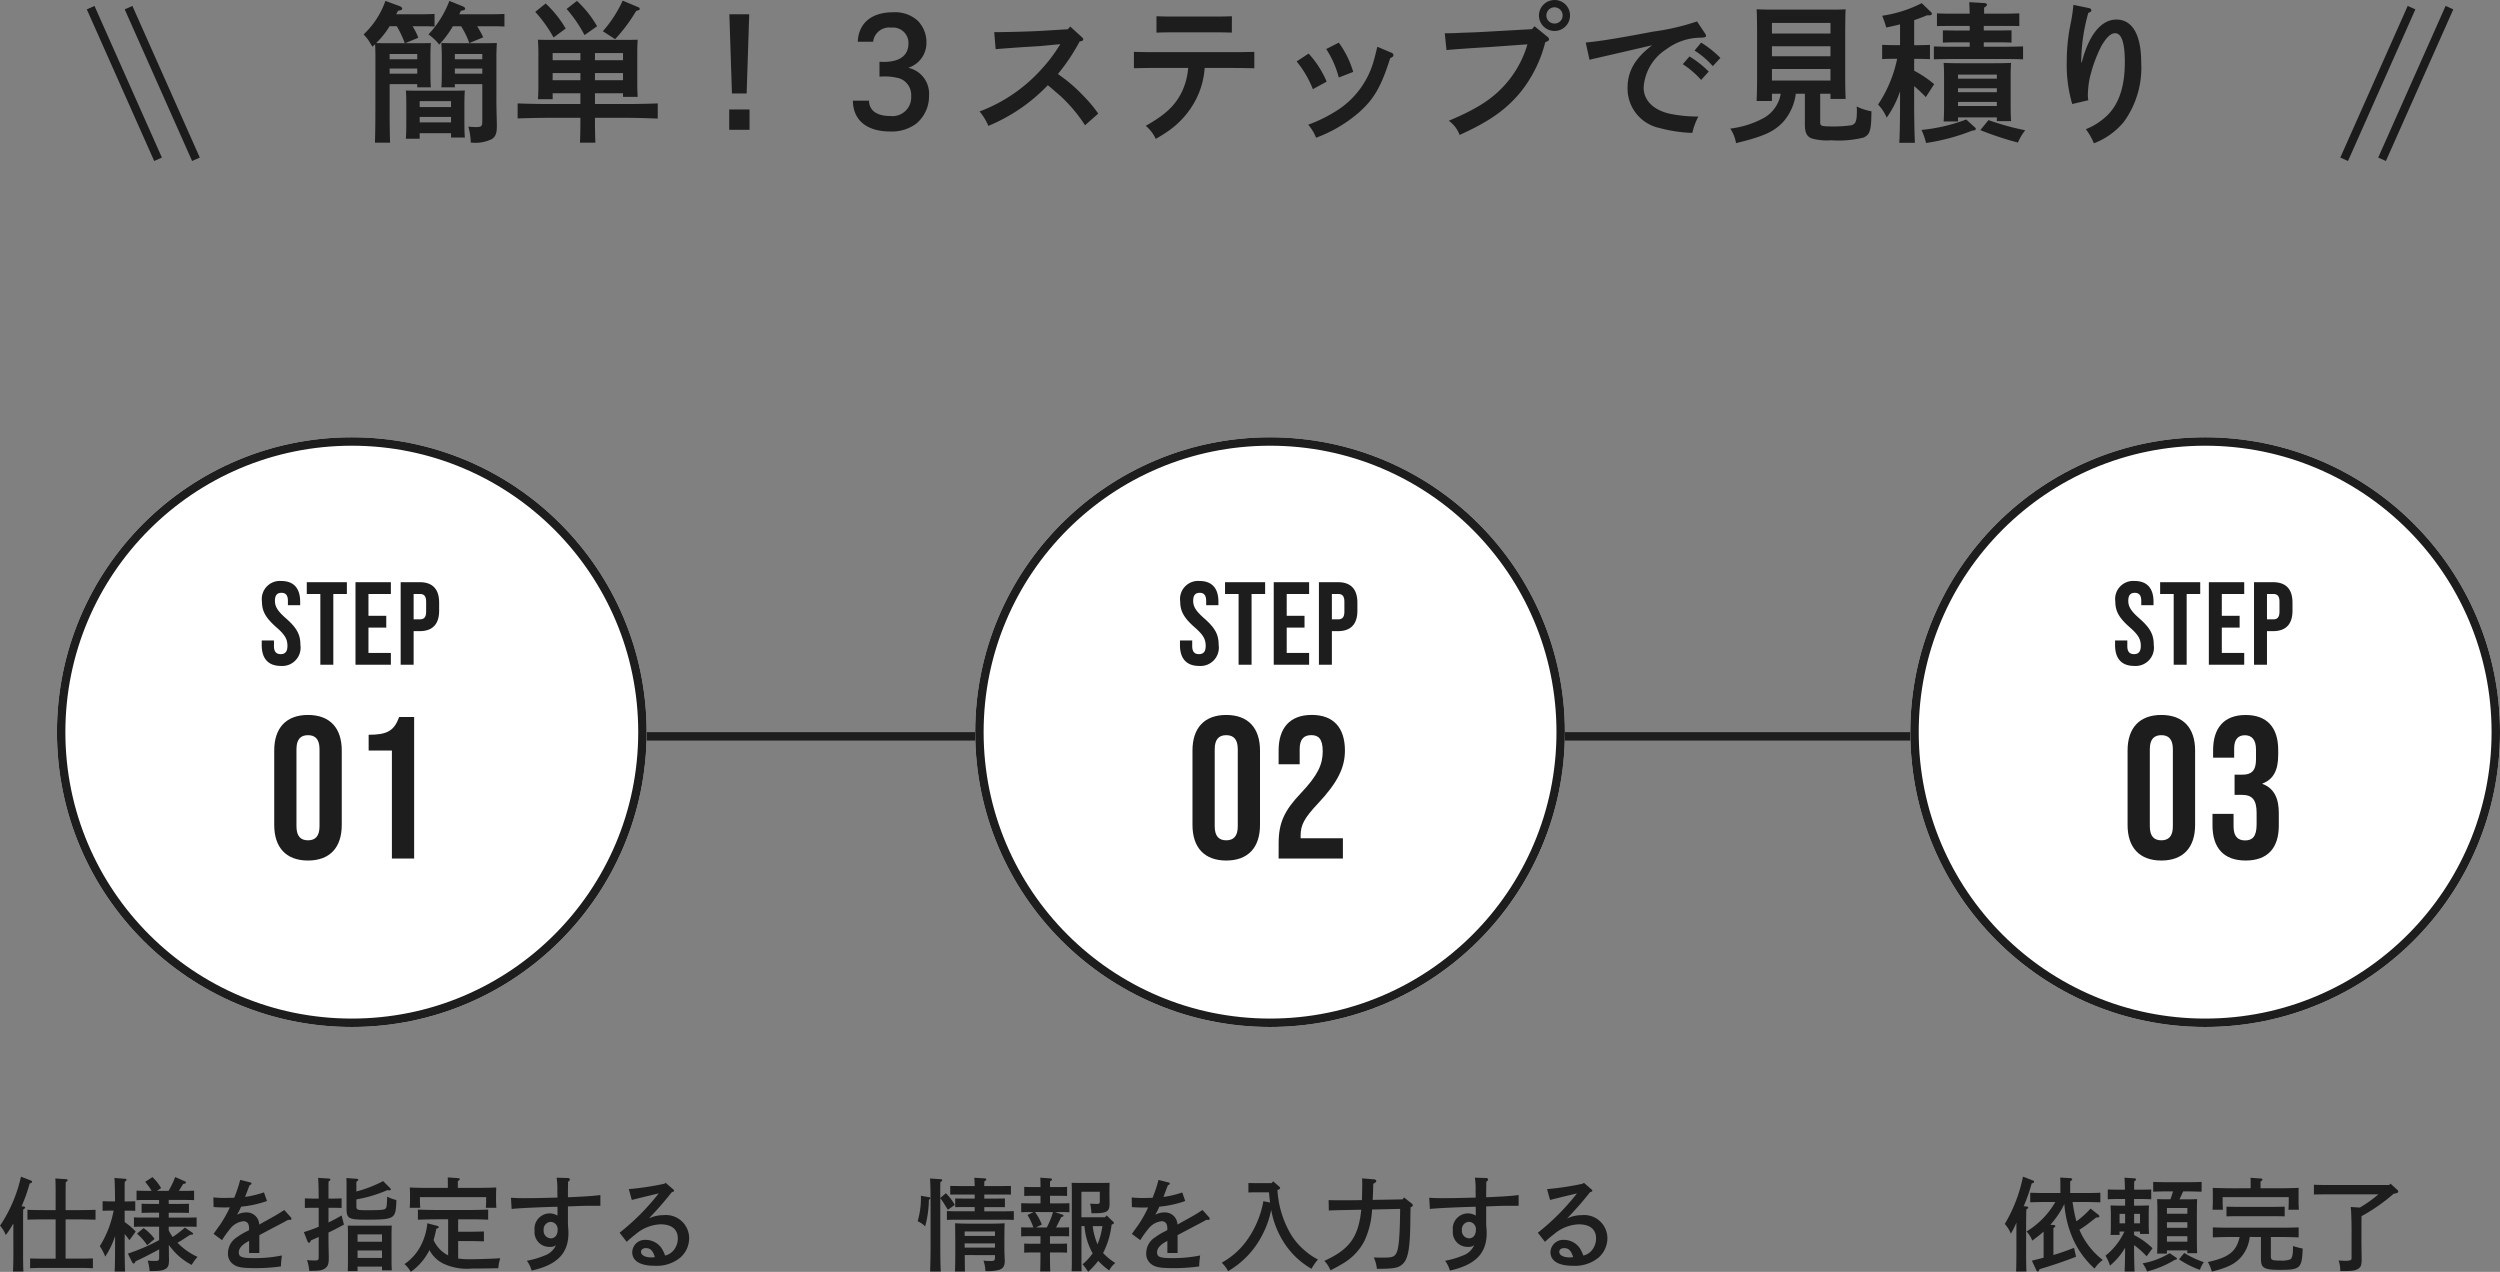 <svg xmlns="http://www.w3.org/2000/svg" width="296.76" height="150.976" viewBox="0 0 296.76 150.976">
  <rect x="0" y="0" width="296.76" height="150.976" fill="#808080" stroke="none"/>
  <g id="グループ_2129" data-name="グループ 2129" transform="translate(-532.24 -655.593)">
    <g id="グループ_2128" data-name="グループ 2128">
      <line id="線_319" data-name="線 319" x2="202" transform="translate(607.5 743.001)" fill="none" stroke="#1d1d1d" stroke-width="1"/>
      <g id="楕円形_14" data-name="楕円形 14" transform="translate(539 707.501)" fill="#fff" stroke="#1d1d1d" stroke-width="1">
        <circle cx="35" cy="35" r="35" stroke="none"/>
        <circle cx="35" cy="35" r="34.5" fill="none"/>
      </g>
      <g id="楕円形_320" data-name="楕円形 320" transform="translate(648 707.501)" fill="#fff" stroke="#1d1d1d" stroke-width="1">
        <circle cx="35" cy="35" r="35" stroke="none"/>
        <circle cx="35" cy="35" r="34.5" fill="none"/>
      </g>
      <g id="楕円形_321" data-name="楕円形 321" transform="translate(759 707.501)" fill="#fff" stroke="#1d1d1d" stroke-width="1">
        <circle cx="35" cy="35" r="35" stroke="none"/>
        <circle cx="35" cy="35" r="34.5" fill="none"/>
      </g>
      <path id="パス_2910" data-name="パス 2910" d="M4.8.24C7.392.24,8.808-1.3,8.808-3.984v-8.832c0-2.688-1.416-4.224-4.008-4.224S.792-15.5.792-12.816v8.832C.792-1.3,2.208.24,4.8.24Zm0-2.4c-.84,0-1.368-.456-1.368-1.656v-9.168c0-1.2.528-1.656,1.368-1.656s1.368.456,1.368,1.656v9.168C6.168-2.616,5.64-2.16,4.8-2.16ZM14.76,0H17.4V-16.8H15.624c-.6,1.632-1.392,2.112-3.624,2.112v1.872h2.76Z" transform="translate(564 757.501)" fill="#1d1d1d"/>
      <path id="パス_2911" data-name="パス 2911" d="M4.8.24C7.392.24,8.808-1.3,8.808-3.984v-8.832c0-2.688-1.416-4.224-4.008-4.224S.792-15.5.792-12.816v8.832C.792-1.3,2.208.24,4.8.24Zm0-2.4c-.84,0-1.368-.456-1.368-1.656v-9.168c0-1.2.528-1.656,1.368-1.656s1.368.456,1.368,1.656v9.168C6.168-2.616,5.64-2.16,4.8-2.16ZM11.016,0h7.632V-2.4H13.632v-.36c0-1.176.408-2.016,1.992-3.7,2.448-2.592,3.264-4.368,3.264-6.36,0-2.688-1.344-4.224-3.936-4.224s-3.936,1.536-3.936,4.224v1.632h2.5v-1.8c0-1.2.528-1.656,1.368-1.656s1.368.408,1.368,1.92c0,1.56-.576,2.832-2.592,4.968-1.968,2.064-2.64,3.528-2.64,5.928Z" transform="translate(673 757.501)" fill="#1d1d1d"/>
      <path id="パス_2912" data-name="パス 2912" d="M4.8.24C7.392.24,8.808-1.3,8.808-3.984v-8.832c0-2.688-1.416-4.224-4.008-4.224S.792-15.5.792-12.816v8.832C.792-1.3,2.208.24,4.8.24Zm0-2.4c-.84,0-1.368-.456-1.368-1.656v-9.168c0-1.2.528-1.656,1.368-1.656s1.368.456,1.368,1.656v9.168C6.168-2.616,5.64-2.16,4.8-2.16ZM14.808.24c2.592,0,3.936-1.464,3.936-4.152V-5.4c0-1.7-.528-2.928-1.944-3.456V-8.9c1.3-.48,1.872-1.584,1.872-3.384v-.6c0-2.688-1.344-4.152-3.864-4.152s-3.864,1.488-3.864,4.176v.888h2.5v-1.1c0-1.1.5-1.56,1.272-1.56s1.32.48,1.32,1.68v1.224c0,1.344-.6,1.776-1.584,1.776h-.96v2.4h.888c1.2,0,1.728.576,1.728,2.136v1.368c0,1.488-.528,1.9-1.368,1.9s-1.368-.456-1.368-1.656V-5.3h-2.5v1.368C10.872-1.248,12.216.24,14.808.24Z" transform="translate(784 757.501)" fill="#1d1d1d"/>
      <path id="パス_2915" data-name="パス 2915" d="M2.576.14A2.174,2.174,0,0,0,4.9-2.352c0-1.218-.406-2-1.694-3.136C2.2-6.37,1.876-6.888,1.876-7.6c0-.672.28-.938.77-.938s.77.266.77.966v.5H4.872v-.406c0-1.568-.742-2.464-2.24-2.464A2.142,2.142,0,0,0,.336-7.5c0,1.12.42,1.918,1.708,3.052C3.052-3.57,3.36-3.052,3.36-2.24c0,.728-.308.98-.8.98s-.8-.252-.8-.952v-.672H.308v.56C.308-.756,1.064.14,2.576.14ZM7.266,0h1.54V-8.4h1.61V-9.8H5.656v1.4h1.61Zm4.172,0h4.2V-1.4h-2.66V-4.41h2.114v-1.4H12.978V-8.4h2.66V-9.8h-4.2ZM16.8,0h1.54V-3.99h.728c1.54,0,2.3-.854,2.3-2.422v-.966c0-1.568-.756-2.422-2.3-2.422H16.8Zm1.54-5.39V-8.4h.728c.49,0,.756.224.756.924v1.162c0,.7-.266.924-.756.924Z" transform="translate(563 734.501)" fill="#1d1d1d"/>
      <path id="パス_2914" data-name="パス 2914" d="M2.576.14A2.174,2.174,0,0,0,4.9-2.352c0-1.218-.406-2-1.694-3.136C2.2-6.37,1.876-6.888,1.876-7.6c0-.672.28-.938.77-.938s.77.266.77.966v.5H4.872v-.406c0-1.568-.742-2.464-2.24-2.464A2.142,2.142,0,0,0,.336-7.5c0,1.12.42,1.918,1.708,3.052C3.052-3.57,3.36-3.052,3.36-2.24c0,.728-.308.98-.8.98s-.8-.252-.8-.952v-.672H.308v.56C.308-.756,1.064.14,2.576.14ZM7.266,0h1.54V-8.4h1.61V-9.8H5.656v1.4h1.61Zm4.172,0h4.2V-1.4h-2.66V-4.41h2.114v-1.4H12.978V-8.4h2.66V-9.8h-4.2ZM16.8,0h1.54V-3.99h.728c1.54,0,2.3-.854,2.3-2.422v-.966c0-1.568-.756-2.422-2.3-2.422H16.8Zm1.54-5.39V-8.4h.728c.49,0,.756.224.756.924v1.162c0,.7-.266.924-.756.924Z" transform="translate(672 734.501)" fill="#1d1d1d"/>
      <path id="パス_2913" data-name="パス 2913" d="M2.576.14A2.174,2.174,0,0,0,4.9-2.352c0-1.218-.406-2-1.694-3.136C2.2-6.37,1.876-6.888,1.876-7.6c0-.672.28-.938.77-.938s.77.266.77.966v.5H4.872v-.406c0-1.568-.742-2.464-2.24-2.464A2.142,2.142,0,0,0,.336-7.5c0,1.12.42,1.918,1.708,3.052C3.052-3.57,3.36-3.052,3.36-2.24c0,.728-.308.98-.8.98s-.8-.252-.8-.952v-.672H.308v.56C.308-.756,1.064.14,2.576.14ZM7.266,0h1.54V-8.4h1.61V-9.8H5.656v1.4h1.61Zm4.172,0h4.2V-1.4h-2.66V-4.41h2.114v-1.4H12.978V-8.4h2.66V-9.8h-4.2ZM16.8,0h1.54V-3.99h.728c1.54,0,2.3-.854,2.3-2.422v-.966c0-1.568-.756-2.422-2.3-2.422H16.8Zm1.54-5.39V-8.4h.728c.49,0,.756.224.756.924v1.162c0,.7-.266.924-.756.924Z" transform="translate(783 734.501)" fill="#1d1d1d"/>
      <path id="パス_2909" data-name="パス 2909" d="M-33.972-5.16h1.644c.552,0,1.392.024,1.908.036V-6.3c-.516.024-1.356.036-1.908.036h-1.644V-8.22l.012-1.356c.168-.108.228-.168.228-.24s-.072-.12-.2-.12l-1.26-.084c.024.348.036.852.036,1.8v1.956h-1.428c-.624,0-1.416-.012-1.92-.036v1.176c.5-.024,1.3-.036,1.92-.036h1.428V-.5h-1.6c-.456,0-1.068-.012-1.428-.024V.636C-37.824.612-37.152.6-36.756.6h4.584c.4,0,1.068.012,1.44.036V-.528c-.36.012-.984.024-1.44.024h-1.8Zm-6.2,3.732c0,1.1-.012,1.92-.048,2.46h1.236c-.024-.528-.036-1.38-.036-2.46V-4.284c0-.876,0-1.452.012-2.052.168-.1.228-.168.228-.24s-.072-.108-.192-.12l-.228-.012a19.362,19.362,0,0,0,.96-2.712c.252-.084.288-.108.288-.2,0-.072-.06-.132-.168-.168l-1.152-.444a17.034,17.034,0,0,1-2.484,5.82A3.565,3.565,0,0,1-41.076-3.3a11.1,11.1,0,0,0,.9-1.38ZM-21.732-4.3h2.112c.348,0,.852,0,1.2.024V-5.4c-.348.024-.852.024-1.2.024h-2.112v-.576h1.2c.348,0,.852.012,1.2.024V-7.02C-19.68-7-20.184-7-20.532-7h-1.2v-.468h1.812c.348,0,.864,0,1.2.024V-8.568c-.336.012-.852.024-1.2.024h-.612c.12-.18.264-.42.516-.828.228-.024.324-.072.324-.156a.168.168,0,0,0-.108-.144l-1.164-.516a10.5,10.5,0,0,1-.792,1.644h-1.38l.5-.336a5.492,5.492,0,0,0-1.032-1.3l-.864.564a6.906,6.906,0,0,1,.768,1.068h-.588c-.348,0-.852-.012-1.2-.024V-7.44c.348-.024.852-.024,1.2-.024h1.476V-7h-.876c-.36,0-.864,0-1.2-.024v1.092c.336-.012.84-.024,1.2-.024h.876v.576H-24.66c-.36,0-.864,0-1.2-.024v1.128c.336-.024.84-.024,1.2-.024h1.788v1.6A22.585,22.585,0,0,1-26.58-1.1l.516,1.044a.242.242,0,0,0,.18.132c.072,0,.144-.084.216-.264.78-.348,1.848-.9,2.8-1.416V-.7c0,.42-.06.468-.48.468a8.06,8.06,0,0,1-.876-.036A6.1,6.1,0,0,1-24,.972c1.164,0,1.548-.048,1.9-.264.3-.18.4-.444.4-1.032v-.12c-.012-.624-.012-1.224-.024-1.692.144.192.288.384.468.588A7.32,7.32,0,0,0-19.008.24a5.35,5.35,0,0,1,.7-.948A7.823,7.823,0,0,1-20.64-2.34l-.048-.06c.252-.132.432-.24.636-.372.66-.432.66-.432.9-.576h.108q.216,0,.216-.108a.186.186,0,0,0-.084-.12l-.9-.612a12.209,12.209,0,0,1-1.452,1.116,5.279,5.279,0,0,1-.468-.792Zm-5.232-1.9h.3c.324,0,.708.012.96.024v-1.14c-.264.012-.7.024-.96.024h-.3c0-1.92,0-1.968.012-2.34.156-.1.216-.168.216-.228s-.072-.12-.18-.12l-1.26-.1c.036.324.06,1.26.072,2.784h-.528c-.252,0-.684-.012-.948-.024v1.14c.252-.012.636-.024.948-.024h.36a12.283,12.283,0,0,1-1.644,4.224,5.874,5.874,0,0,1,.648,1.236A9.978,9.978,0,0,0-28.1-3.18v.708c0,1.548-.012,2.724-.048,3.5h1.236c-.036-.768-.048-1.932-.048-3.5V-3.42a7.948,7.948,0,0,1,.564.732l.744-1.032a7.511,7.511,0,0,0-1.308-1.116ZM-25.5-3.468a6.566,6.566,0,0,1,1.212,1.38l.876-.756A5.5,5.5,0,0,0-24.72-4.128Zm15.072-4.9a12.745,12.745,0,0,1-2.232.54,1.456,1.456,0,0,1,.06-.168c.072-.2.072-.2.18-.48.18-.48.18-.48.288-.744.156-.06.228-.12.228-.192a.153.153,0,0,0-.12-.132l-1.224-.312a15.89,15.89,0,0,1-.708,2.124c-.348.012-1.02.024-1.176.024-.384,0-.7-.012-1.3-.06l.024,1.14c.54.036.8.048,1.272.048.24,0,.42,0,.66-.012a14.633,14.633,0,0,1-1.116,2c-.636.888-.636.888-.816,1.152L-15.4-2.7a11.023,11.023,0,0,1,.948-1.332,2.3,2.3,0,0,1,1.584-.912.644.644,0,0,1,.552.276,1.331,1.331,0,0,1,.12.684v.1c-.036.012-.132.072-.276.144a6.852,6.852,0,0,0-1.14.684A2.246,2.246,0,0,0-14.7-1.152,1.518,1.518,0,0,0-14.088.156c.48.36,1.068.468,2.6.468A21.3,21.3,0,0,0-8.412.42a9.291,9.291,0,0,1,.12-1.3A16.293,16.293,0,0,1-11.6-.564c-1.452,0-1.812-.132-1.812-.684,0-.456.348-.876,1.032-1.26a1.207,1.207,0,0,0,.192-.108v1.44h1.212V-3.288c.168-.1.876-.468,1.308-.7,1.4-.732,1.4-.732,2.124-1.128a1.456,1.456,0,0,0,.216.012c.108,0,.168-.048.168-.132a.349.349,0,0,0-.1-.2l-.756-.84c-.84.54-.864.564-2.976,1.728a1.475,1.475,0,0,0-1.548-1.44,2.193,2.193,0,0,0-1.08.276,1.747,1.747,0,0,1,.108-.192,7.948,7.948,0,0,0,.372-.768,12.7,12.7,0,0,0,3.072-.672Zm6.5,4.08a17.545,17.545,0,0,1-1.764.636l.444,1.128a.2.2,0,0,0,.18.132c.06,0,.108-.036.156-.132l.06-.144c.336-.144.648-.276.924-.408v2.3c0,.444-.048.492-.5.492-.264,0-.492-.012-.888-.048A5.22,5.22,0,0,1-5.052.948C-3.8.948-3.48.888-3.132.624c.3-.228.4-.528.4-1.188V-.732c-.036-1.44-.036-2.064-.036-2.6V-3.6c.612-.288,1.164-.576,1.836-.948l-.276-1.08c-.48.288-1.008.564-1.56.828V-6.54h.6c.324,0,.708.012.96.024v-1.14c-.264.012-.7.024-.96.024h-.6c0-1.62,0-1.668.012-2.028.156-.1.216-.156.216-.228s-.072-.108-.18-.12L-4-10.092c.036.3.06,1.128.072,2.46h-.684c-.264,0-.7-.012-.96-.024v1.14c.252-.012.636-.024.96-.024h.684ZM3.588.444V.888H4.752C4.728.612,4.716.2,4.716-.36V-3.372c0-.384.012-.852.036-1.056-.264.012-.516.012-.864.012H.384c-.36,0-.6,0-.864-.012.012.2.024.672.024,1.056V-.288C-.456.3-.468.7-.48.984H.684V.444Zm0-1.032H.684v-.888h2.9Zm0-1.92H.684v-.876h2.9ZM.54-9.624c.168-.1.228-.168.228-.24S.7-9.972.552-9.984l-1.2-.084c.024.372.024.372.024,1.116v2.52c0,1.152.252,1.3,2.208,1.3,3.564,0,3.636-.048,3.708-2.328a4.575,4.575,0,0,1-1.1-.408c0,.192-.012.552-.024.732-.024.432-.06.588-.156.684-.156.168-.6.2-2.184.2-1.2,0-1.284-.024-1.284-.5v-.78a16.138,16.138,0,0,0,3.672-1.1c.132.012.192.024.24.024.108,0,.18-.048.18-.12,0-.036-.024-.084-.1-.156L3.72-9.708A14.732,14.732,0,0,1,.54-8.472ZM12.624-2.592h1.152c.576,0,1.392.024,1.908.036V-3.732c-.516.024-1.332.036-1.908.036H12.624V-5.172H13.8c.732,0,1.752.012,2.388.048v-1.2c-.612.024-1.632.048-2.388.048H10.236c-.684,0-1.776-.024-2.388-.048v1.2c.648-.024,1.728-.048,2.388-.048h1.2V-.888A3.754,3.754,0,0,1,9.708-2.712c.12-.408.228-.84.324-1.344.2-.048.288-.1.288-.18s-.072-.132-.252-.18L8.964-4.7a7.205,7.205,0,0,1-.888,2.868A5.939,5.939,0,0,1,6.252.144,3.277,3.277,0,0,1,7,1.068,6.848,6.848,0,0,0,9.06-1.224c.06-.1.108-.2.156-.3A3.707,3.707,0,0,0,10.908.108a6.674,6.674,0,0,0,3.384.564c.636,0,1.2,0,3.1-.036a5.263,5.263,0,0,1,.228-1.188c-.8.06-2.64.12-3.54.12a9.853,9.853,0,0,1-1.452-.084ZM11.4-8.9H9.264c-.816,0-1.764-.012-2.376-.048.012.432.024.66.024.912v.6c0,.264-.012.552-.036.9H8.124c-.024-.312-.036-.66-.036-.9V-7.8h7.86v.36c0,.24-.012.588-.036.9H17.16c-.024-.348-.036-.636-.036-.9v-.6c0-.252.012-.48.024-.912-.612.036-1.56.048-2.376.048H12.588V-9.7c.168-.1.228-.168.228-.24s-.084-.108-.228-.12l-1.2-.084c.012.18.012.444.012.768Zm12.912-1.212A8.456,8.456,0,0,1,24.4-8.544l.012.792c-1.68.048-2.868.072-4.068.072-.468,0-.768-.012-1.452-.048L18.972-6.4c.876-.1,3.168-.2,5.436-.264.012.144.012.6.012.636,0,.084,0,.2-.012.42a1.747,1.747,0,0,0-1-.264A1.818,1.818,0,0,0,21.7-3.828,1.739,1.739,0,0,0,23.5-1.9a1.041,1.041,0,0,0,.732-.2,2.3,2.3,0,0,1-1.4,1.248,9.6,9.6,0,0,1-2.052.6A3.642,3.642,0,0,1,21.348.912c3.036-.672,4.368-2.04,4.368-4.464,0-.228-.012-.42-.06-1V-6.7c1.848-.072,1.848-.072,2.364-.072h1.488V-8.052c-.936.12-1.68.168-3.852.264v-.828c.012-.216.012-.564.012-1,.168-.132.216-.192.216-.288s-.1-.168-.252-.168Zm.12,6.216c0,.588-.324.984-.792.984a.877.877,0,0,1-.864-.972.884.884,0,0,1,.84-.984A.863.863,0,0,1,24.432-3.9ZM33.24-7.464c.156-.048.648-.168.852-.216l.672-.168c.564-.132.708-.168,1.668-.4a27.326,27.326,0,0,1-4.644,4.668l.84,1.08c.516-.468.744-.648,1.056-.888a4.819,4.819,0,0,1,2.964-1.188c1.32,0,2.052.6,2.052,1.668a2.223,2.223,0,0,1-.552,1.476,1.851,1.851,0,0,1-.96.564,3.993,3.993,0,0,0-.468-.948,2.3,2.3,0,0,0-1.812-.912,1.508,1.508,0,0,0-1.62,1.452c0,1.044.948,1.62,2.652,1.62a4.419,4.419,0,0,0,3.012-.936,3.056,3.056,0,0,0,1.092-2.376A2.751,2.751,0,0,0,37-5.664a4.081,4.081,0,0,0-1.728.384c1.176-1.248,1.692-1.836,2.712-3.108l.108-.036c.108-.036.168-.072.168-.144,0-.048-.024-.084-.12-.168L37.26-9.5l-.168.108a32.92,32.92,0,0,1-4.212.636Zm2.736,6.78a2.039,2.039,0,0,1-.408.036c-.744,0-1.236-.264-1.236-.66,0-.264.228-.444.576-.444C35.436-1.752,35.748-1.452,35.976-.684Z" transform="translate(574 805.501)" fill="#1d1d1d"/>
      <path id="パス_2908" data-name="パス 2908" d="M-33.924-9.12c0-.24,0-.408.012-.552.168-.1.228-.168.228-.24s-.072-.108-.2-.12l-1.224-.072c.024.228.036.528.048.984h-1.944l-.96-.012V-8.1c.252-.012.636-.012.96-.012h1.944v.48h-1.368l-.948-.012v1.032c.252-.012.624-.012.948-.012h1.368v.5h-2.1c-.348,0-.852-.012-1.2-.024V-5.1c.348-.012.852-.024,1.2-.024h5.556c.348,0,.852.012,1.188.024V-6.144c-.336.012-.84.024-1.188.024h-2.316v-.5h1.488c.324,0,.708,0,.96.012V-7.644l-.96.012h-1.488v-.48h2.2c.324,0,.708,0,.96.012V-9.132l-.96.012Zm1.272,8.2v.2c0,.444-.06.5-.528.5a7.1,7.1,0,0,1-.84-.048A3.918,3.918,0,0,1-33.792.972,5.161,5.161,0,0,0-32.16.828c.492-.168.672-.456.672-1.1l-.012-.18c-.012-.372-.036-.876-.036-1.092v-1.26c.012-1.584.012-1.584.036-1.9-.468.036-1.152.048-1.788.048H-35.6c-.636,0-1.32-.012-1.788-.048.012.372.012.372.024,2.34v1.056c0,.756-.012,1.872-.036,2.34h1.188C-36.228.6-36.228.54-36.24-.924Zm-3.6-1.392h3.6v.5h-3.6Zm3.6-.888h-3.6v-.528h3.6Zm-6.492-4.5c0-.624-.012-1.26.012-1.884.156-.1.216-.156.216-.228s-.072-.12-.168-.12l-1.284-.084c.048.372.072,1.56.072,3.528v4.02c0,1.548-.024,2.724-.06,3.5h1.272c-.048-.768-.06-1.932-.06-3.5V-7.68a7.8,7.8,0,0,1,.492.72l.408.66.816-.576a5.687,5.687,0,0,0-1.056-1.392Zm-2.3-.264a10.081,10.081,0,0,1-.384,3.024,2.749,2.749,0,0,1,.888.612,12.775,12.775,0,0,0,.444-3.18l.1-.048a.1.1,0,0,0,.06-.108.123.123,0,0,0-.12-.132Zm21.7,6.648a9.789,9.789,0,0,0,.936-3.228l.072-.024c.144-.06.2-.1.2-.18,0-.048-.024-.084-.108-.156L-19.4-5.64l-.192.228h-2.8V-8.448h2.184V-7.32c0,.264-.06.324-.348.324-.168,0-.624-.024-.8-.036a6.409,6.409,0,0,1,.156,1.14h.408c1.392,0,1.74-.216,1.74-1.08,0-.06,0-.744-.012-.9v-.66c0-.36.012-.768.024-.972-.264.012-.5.012-.864.012h-2.784c-.36,0-.6,0-.864-.012.012.216.024.672.024,1.056v8.16c0,.6-.012,1-.024,1.284h1.188c-.012-.264-.024-.732-.024-1.284v-4.08h.36a7.8,7.8,0,0,0,.744,2.8c.072.156.156.3.228.432a6.466,6.466,0,0,1-1.2,1.3,6.646,6.646,0,0,1,.66.9,9.51,9.51,0,0,0,1.2-1.3A8.554,8.554,0,0,0-19.092.9a2.79,2.79,0,0,1,.72-.888,7.226,7.226,0,0,1-1.452-1.188Zm-.156-3.048c-.06.372-.132.756-.228,1.128-.1.348-.216.684-.348,1.032a7.576,7.576,0,0,1-.576-2.16Zm-5.64-1.668h.8c.336,0,.732.012.924.024v-1.08c-.2.012-.648.024-.924.024h-1.38v-.9h1.068c.324,0,.708.012.96.024v-1.08c-.264.012-.7.024-.96.024h-1.068v-.672c.168-.1.24-.168.24-.24s-.084-.108-.216-.12l-1.176-.084c.012.276.024.648.024,1.116h-.972c-.252,0-.7-.012-.96-.024v1.08c.252-.012.636-.024.96-.024h.972v.9h-1.332c-.264,0-.7-.012-.96-.024v1.08c.252-.012.636-.024.96-.024h.516l-.732.348A7.2,7.2,0,0,1-28.092-4.2h-.492c-.264,0-.7-.012-.96-.024v1.08c.252-.012.636-.024.96-.024h1.332v.9h-.972c-.252,0-.7-.012-.96-.024v1.08c.252-.012.636-.024.96-.024h.972v.156c0,.972-.012,1.632-.036,2.1h1.2c-.024-.432-.036-1.2-.036-2.1v-.156h1.068c.324,0,.708.012.96.024v-1.08c-.264.012-.7.024-.96.024h-1.068v-.9h1.38c.732.012.732.012.888.024v-1.08c-.156.012-.156.012-.888.024h-.66c.168-.312.324-.636.612-1.224.252-.084.276-.1.276-.168s-.048-.108-.132-.132Zm-.228,0a6.267,6.267,0,0,1-.216.672A11,11,0,0,1-26.5-4.2h-1.3l.708-.348A6.413,6.413,0,0,0-27.9-6.036Zm15.348-2.328a12.745,12.745,0,0,1-2.232.54,1.456,1.456,0,0,1,.06-.168c.072-.2.072-.2.18-.48.18-.48.18-.48.288-.744.156-.06.228-.12.228-.192a.153.153,0,0,0-.12-.132l-1.224-.312a15.89,15.89,0,0,1-.708,2.124c-.348.012-1.02.024-1.176.024-.384,0-.7-.012-1.3-.06l.024,1.14c.54.036.8.048,1.272.048.24,0,.42,0,.66-.012a14.633,14.633,0,0,1-1.116,2c-.636.888-.636.888-.816,1.152L-15.4-2.7a11.023,11.023,0,0,1,.948-1.332,2.3,2.3,0,0,1,1.584-.912.644.644,0,0,1,.552.276,1.331,1.331,0,0,1,.12.684v.1c-.036.012-.132.072-.276.144a6.852,6.852,0,0,0-1.14.684A2.246,2.246,0,0,0-14.7-1.152,1.518,1.518,0,0,0-14.088.156c.48.36,1.068.468,2.6.468A21.3,21.3,0,0,0-8.412.42a9.291,9.291,0,0,1,.12-1.3A16.293,16.293,0,0,1-11.6-.564c-1.452,0-1.812-.132-1.812-.684,0-.456.348-.876,1.032-1.26a1.207,1.207,0,0,0,.192-.108v1.44h1.212V-3.288c.168-.1.876-.468,1.308-.7,1.4-.732,1.4-.732,2.124-1.128a1.456,1.456,0,0,0,.216.012c.108,0,.168-.048.168-.132a.349.349,0,0,0-.1-.2l-.756-.84c-.84.54-.864.564-2.976,1.728a1.475,1.475,0,0,0-1.548-1.44,2.193,2.193,0,0,0-1.08.276,1.747,1.747,0,0,1,.108-.192,7.948,7.948,0,0,0,.372-.768,12.7,12.7,0,0,0,3.072-.672ZM-.12-8.376c.024.408.072.8.12,1.212L-.792-7.32a11.434,11.434,0,0,1-1.788,4.4A8.992,8.992,0,0,1-5.736-.024,3.962,3.962,0,0,1-4.98.984,10.466,10.466,0,0,0-.876-3.4,10.7,10.7,0,0,0,.132-6.3,10.677,10.677,0,0,0,1.56-2.556,9.414,9.414,0,0,0,4.92.7a6.582,6.582,0,0,1,.768-1.1,7.438,7.438,0,0,1-1.5-1.008A7.853,7.853,0,0,1,2.376-3.552a11.745,11.745,0,0,1-1.5-5.112l.1-.024c.144-.048.216-.108.216-.2,0-.06-.024-.1-.108-.168L.372-9.684l-.18.216H-1.656c-.42,0-.684,0-.912-.012v1.128c.192-.012.5-.024.912-.024ZM15.444-6.408c-.036,3.144-.144,4.584-.42,5.184-.228.492-.5.6-1.512.6-.348,0-.672,0-.984-.012l-.216-.012A4.211,4.211,0,0,1,12.684.708C14.808.7,15.276.6,15.792.084c.624-.624.84-1.968.864-5.268,0-.456.012-.756.024-1.416.24-.108.264-.144.264-.24,0-.072-.024-.132-.144-.216l-.888-.708-.192.228-3.54.06c.036-.576.06-1.2.072-1.908.276-.156.36-.228.36-.336s-.12-.192-.324-.2l-1.368-.108c.024.252.024.612.024.9l-.036,1.68L9.1-7.428c-1.248,0-1.968-.012-2.148-.024l.024,1.236c.792-.036.984-.036,2.16-.06l1.692-.036C10.488-2.964,9.348-1.56,6.444-.24a3.275,3.275,0,0,1,.624.9l.12.216c.648-.324.9-.468,1.284-.7A6.666,6.666,0,0,0,11.2-2.6a10.056,10.056,0,0,0,.912-3.732Zm8.868-3.708A8.456,8.456,0,0,1,24.4-8.544l.012.792c-1.68.048-2.868.072-4.068.072-.468,0-.768-.012-1.452-.048L18.972-6.4c.876-.1,3.168-.2,5.436-.264.012.144.012.6.012.636,0,.084,0,.2-.012.42a1.747,1.747,0,0,0-1-.264A1.818,1.818,0,0,0,21.7-3.828,1.739,1.739,0,0,0,23.5-1.9a1.041,1.041,0,0,0,.732-.2,2.3,2.3,0,0,1-1.4,1.248,9.6,9.6,0,0,1-2.052.6A3.642,3.642,0,0,1,21.348.912c3.036-.672,4.368-2.04,4.368-4.464,0-.228-.012-.42-.06-1V-6.7c1.848-.072,1.848-.072,2.364-.072h1.488V-8.052c-.936.12-1.68.168-3.852.264v-.828c.012-.216.012-.564.012-1,.168-.132.216-.192.216-.288s-.1-.168-.252-.168Zm.12,6.216c0,.588-.324.984-.792.984a.877.877,0,0,1-.864-.972.884.884,0,0,1,.84-.984A.863.863,0,0,1,24.432-3.9ZM33.24-7.464c.156-.048.648-.168.852-.216l.672-.168c.564-.132.708-.168,1.668-.4a27.326,27.326,0,0,1-4.644,4.668l.84,1.08c.516-.468.744-.648,1.056-.888a4.819,4.819,0,0,1,2.964-1.188c1.32,0,2.052.6,2.052,1.668a2.223,2.223,0,0,1-.552,1.476,1.851,1.851,0,0,1-.96.564,3.993,3.993,0,0,0-.468-.948,2.3,2.3,0,0,0-1.812-.912,1.508,1.508,0,0,0-1.62,1.452c0,1.044.948,1.62,2.652,1.62a4.419,4.419,0,0,0,3.012-.936,3.056,3.056,0,0,0,1.092-2.376A2.751,2.751,0,0,0,37-5.664a4.081,4.081,0,0,0-1.728.384c1.176-1.248,1.692-1.836,2.712-3.108l.108-.036c.108-.036.168-.072.168-.144,0-.048-.024-.084-.12-.168L37.26-9.5l-.168.108a32.92,32.92,0,0,1-4.212.636Zm2.736,6.78a2.039,2.039,0,0,1-.408.036c-.744,0-1.236-.264-1.236-.66,0-.264.228-.444.576-.444C35.436-1.752,35.748-1.452,35.976-.684Z" transform="translate(683 805.501)" fill="#1d1d1d"/>
      <path id="パス_2907" data-name="パス 2907" d="M-17.784-7.224a9.818,9.818,0,0,1-3.42,3.5,3.217,3.217,0,0,1,.684,1.08c.588-.432,1-.756,1.344-1.068v3.1c-.42.108-.876.228-1.392.348l.48,1.032c.084.192.132.252.228.252s.108-.036.156-.156l.048-.12c1.236-.348,3.2-1.02,4.332-1.476l-.24-1.056a25.837,25.837,0,0,1-2.448.852v-3.2c.168-.1.228-.168.228-.24s-.084-.108-.216-.12l-.372-.024c.06-.072.12-.144.192-.228a10.185,10.185,0,0,0,1.464-2.232,12.621,12.621,0,0,0,1.128,4.356,10.512,10.512,0,0,0,2.46,3.3,4.141,4.141,0,0,1,.972-1.02,9.057,9.057,0,0,1-2.436-2.88c-.12-.228-.228-.456-.336-.7.684-.456.78-.528.9-.612.876-.684.876-.684,1.1-.852h.108c.168,0,.264-.048.264-.144a.225.225,0,0,0-.1-.168l-.948-.744a10.392,10.392,0,0,1-1.68,1.512,18.883,18.883,0,0,1-.456-2.292h1.62c.456,0,1.236.024,1.68.036v-1.14c-.42.024-1.188.036-1.68.036H-16.02V-9.684c.168-.1.24-.168.24-.24s-.084-.12-.216-.132l-1.212-.072c.024.42.024.564.024,1.116v.72h-1.9c-.528,0-1.212-.012-1.68-.036v1.14c.5-.024,1.176-.036,1.68-.036Zm-3.756.5a20.234,20.234,0,0,0,.948-2.7c.252-.084.288-.108.288-.2,0-.072-.06-.132-.168-.168l-1.152-.444a17.79,17.79,0,0,1-2.16,5.616,3.806,3.806,0,0,1,.72,1.152,11.048,11.048,0,0,0,.66-1.3v3.336c0,1.1-.012,1.92-.036,2.46h1.224c-.024-.528-.036-1.38-.036-2.46V-4.284c0-.876.012-1.452.024-2.052.156-.1.228-.168.228-.228s-.084-.12-.2-.132ZM-8.376,1.032c-.036-.708-.06-1.752-.06-3.144A10.37,10.37,0,0,1-6.948-.78l.7-.96A8.969,8.969,0,0,0-8.436-3.3v-.42h.7v.288h1.08C-6.684-3.708-6.7-4.116-6.7-4.68V-5.76c0-.372.012-.84.036-1.056-.42.012-.792.024-1.332.024h-.444v-.792h.612c.42,0,1.068.012,1.428.036V-8.712c-.348.012-.972.024-1.428.024h-.6c0-.636,0-.732.012-.984.156-.108.216-.168.216-.24s-.072-.108-.18-.12l-1.2-.084c.024.216.048.7.06,1.428h-.612c-.456,0-1.068-.012-1.428-.024v1.164c.36-.024,1.008-.036,1.428-.036H-9.5v.792h-.408c-.528,0-.9-.012-1.32-.024.012.216.036.684.036,1.056V-4.6c0,.6-.012,1-.036,1.284h1.068V-3.72h.576A7.814,7.814,0,0,1-11.832-.852a5.7,5.7,0,0,1,.54,1.176A7.956,7.956,0,0,0-9.5-1.8c-.012,1.224-.024,2.172-.06,2.832ZM-9.5-4.692h-.66V-5.82h.66Zm1.068,0V-5.82h.7v1.128ZM-2.1-8.484c.456,0,1.236.024,1.68.036V-9.612c-.42.024-1.2.036-1.68.036H-4.488c-.528,0-1.212-.012-1.68-.036v1.164c.5-.024,1.176-.036,1.68-.036h.672a9.506,9.506,0,0,1-.312.936H-4.68c-.408,0-.708-.012-1.02-.024.024.384.036,1.188.036,1.908V-3.2c0,.924-.012,1.62-.036,2.1h1.164v-.384h2.424v.336H-.948c-.024-.456-.036-1.164-.036-2.112v-2.4c.012-1.524.012-1.524.036-1.908-.312.012-.6.024-1.02.024H-3.036c.132-.312.288-.624.42-.936ZM-4.536-5.832v-.684h2.424v.684Zm0,1h2.424v.672H-4.536Zm0,1.668h2.424v.648H-4.536ZM-3.1-.42A10.875,10.875,0,0,0-.624.828,3.469,3.469,0,0,1-.156-.084,11.767,11.767,0,0,1-2.484-1.176Zm-1.116-.732A9.436,9.436,0,0,1-7.428.06a3.6,3.6,0,0,1,.528.96A11.924,11.924,0,0,0-3.6-.36q.252-.018.252-.144c0-.06,0-.06-.132-.144ZM6.624-3.072V-.444c0,1.056.384,1.272,2.2,1.272C11.3.828,11.484.672,11.58-1.7A9.2,9.2,0,0,1,10.428-2v.18c0,.816-.1,1.26-.312,1.4A2.978,2.978,0,0,1,8.88-.276c-.936,0-1.08-.06-1.08-.516v-2.28H8.952c.636,0,1.6.024,2.148.048V-4.212c-.528.024-1.488.036-2.148.036H3.06c-.612,0-1.656-.012-2.148-.036v1.188c.516-.024,1.56-.048,2.148-.048H4.092C3.7-1.308,2.772-.636.324-.1a4.749,4.749,0,0,1,.468,1.14c2.04-.516,2.94-1,3.684-1.992a4.5,4.5,0,0,0,.816-2.124ZM6.576-8.856v-.8c.168-.1.228-.168.228-.24s-.072-.108-.216-.12l-1.2-.084c.012.168.012.444.012.768v.48H3.276C2.448-8.856,1.512-8.88.9-8.9c.012.432.012.648.012.912v.636c0,.3-.012.66-.036,1.044H2.112c-.024-.348-.036-.768-.036-1.044V-7.8H9.924v.444c0,.276-.012.7-.036,1.044h1.236c-.024-.384-.036-.744-.036-1.044v-.636c0-.264,0-.4.012-.912-.612.024-1.548.048-2.376.048ZM9.444-6.672c-.36.012-.972.024-1.44.024H3.96c-.456,0-1.068-.012-1.428-.024V-5.52c.36-.012,1.032-.024,1.428-.024H8c.4,0,1.08.012,1.44.024Zm13.26-1.6c.12-.024.216-.108.216-.192a.313.313,0,0,0-.108-.2L22-9.408l-.156.168H14.592c-.5,0-1.224-.012-1.68-.036v1.164c.456-.012,1.176-.024,1.68-.024h5.976A15.3,15.3,0,0,1,18.36-6.564l-1.08-.072c.048.312.1,1.548.1,2.82V-.732c0,.3-.012.348-.108.4a1.76,1.76,0,0,1-.7.084c-.156,0-.324-.012-.732-.036a3.436,3.436,0,0,1,.192,1.26h.312c1.1,0,1.488-.06,1.824-.276.312-.192.408-.456.408-1.068v-.12c-.012-.852-.024-1.68-.024-2.112V-3.816c0-.936.012-1.428.012-1.728a21.382,21.382,0,0,0,3.8-2.652Z" transform="translate(794 805.501)" fill="#1d1d1d"/>
      <path id="パス_2906" data-name="パス 2906" d="M1.8-2.682c0,1.8-.018,3.258-.054,4.212h1.8C3.51.648,3.492-.918,3.492-2.682V-5.418H6.768v.378h1.62c-.036-.414-.054-1.026-.054-1.872v-1.8c0-.576.018-1.278.054-1.584-.594.018-1.17.018-2,.018H5.328l1.566-.648a6.933,6.933,0,0,0-.684-1.368H7.4c.486,0,1.044.018,1.422.036v-1.494c-.4.018-1.044.036-1.422.036H4.266c.072-.126.144-.27.216-.414.414-.072.5-.108.5-.252,0-.108-.108-.216-.27-.288L2.988-15.3A9.907,9.907,0,0,1,.4-11.322a7.536,7.536,0,0,1,.54.63c.378.612.378.612.522.828.108-.108.2-.2.306-.288.018.342.036.954.036,1.44Zm2.538-9.612a11.487,11.487,0,0,1,.954,2.016H3.546c-.558,0-1.1,0-1.656-.018a10.14,10.14,0,0,0,1.6-2ZM6.768-6.66H3.492v-.612H6.768Zm0-1.71H3.492V-9H6.768Zm4.986-5.346c.054-.108.126-.252.2-.414.414-.072.5-.108.5-.252,0-.108-.108-.2-.27-.27l-1.6-.648A12.041,12.041,0,0,1,8.1-11.322a6.015,6.015,0,0,1,1.278,1.206A12.041,12.041,0,0,0,11-12.294h.972a9.321,9.321,0,0,1,.972,2L14.6-10.98a11.586,11.586,0,0,0-.72-1.314h1.8c.486,0,1.062.018,1.44.036v-1.494c-.4.018-1.044.036-1.44.036ZM7.056.4h3.726V.918H12.42C12.384.5,12.366-.108,12.366-.954V-3.078c0-.576.018-1.26.054-1.584-.63.018-1.188.018-2,.018H7.416c-.81,0-1.368,0-2-.018.036.324.054,1.008.054,1.584V-.846c0,.882-.018,1.494-.054,1.908H7.056ZM10.782-.882H7.056V-1.53h3.726Zm0-1.818H7.056v-.7h3.726Zm.45-2.718H14.49v4.374c0,.63-.09.72-.756.72a8.825,8.825,0,0,1-.9-.054,7.838,7.838,0,0,1,.288,1.89,4.475,4.475,0,0,0,2.484-.4c.45-.288.612-.684.612-1.53,0-.09,0-.558-.018-.99-.036-1.548-.036-1.584-.036-2.448v-4.86c0-.612.036-1.26.054-1.584-.54.018-1.044.018-1.8.018H11.61c-.828,0-1.4,0-1.98-.018.018.306.054,1.008.054,1.584v1.8c0,.846-.018,1.458-.054,1.872h1.6ZM14.49-6.66H11.232v-.612H14.49Zm0-1.71H11.232V-9H14.49ZM26.136-4.338V-3.06h-3.87c-1.026,0-2.646-.036-3.582-.072V-1.35c.972-.036,2.592-.072,3.582-.072h3.87c0,1.35-.018,2.286-.054,2.952h1.836c-.036-.612-.054-1.674-.054-2.952h3.87c1.062,0,2.646.054,3.582.09v-1.8c-.918.036-2.448.072-3.582.072h-3.87V-4.338h3.33v.432H32.94c-.036-.414-.054-1.026-.054-1.872v-3.33c0-.576.018-1.26.054-1.584-.63.018-1.188.018-1.98.018H23.076c-.792,0-1.35,0-1.98-.018.018.324.054,1.008.054,1.584v3.564c0,.882-.018,1.494-.054,1.908h1.746v-.7Zm0-3.924H22.842v-.846h3.294Zm1.728,0v-.846h3.33v.846Zm-1.728,1.53v.846H22.842v-.846Zm1.728,0h3.33v.846h-3.33ZM20.772-14a15.578,15.578,0,0,1,2.178,3.042l1.44-1.062a12.855,12.855,0,0,0-2.376-2.97Zm9.486,3.24a19.739,19.739,0,0,0,2.5-3.348c.414-.126.414-.126.414-.252,0-.09-.036-.144-.18-.2l-1.836-.774A14.7,14.7,0,0,1,28.8-11.7ZM24.5-14.346a16,16,0,0,1,2.124,3.1l1.494-1.044A12.669,12.669,0,0,0,25.722-15.3Zm19.3,11.934V0h2.412V-2.412Zm.018-11.3.306,9.4h1.746l.306-9.4Zm17.064,3.258a1.917,1.917,0,0,1,2.16-1.674,1.828,1.828,0,0,1,2.034,1.89c0,1.4-1.026,2.178-2.916,2.178-.162,0-.27,0-.522-.018v1.764l.432-.018a6.578,6.578,0,0,1,1.962.234,2.09,2.09,0,0,1,1.368,2.088A2.226,2.226,0,0,1,62.91-1.638c-1.6,0-2.484-.648-2.52-1.818H58.482C58.5-1.134,60.138.2,62.91.2A4.856,4.856,0,0,0,65.988-.72a4.218,4.218,0,0,0,1.53-3.33,3.142,3.142,0,0,0-2.466-3.312,3.092,3.092,0,0,0,2.16-3.042,3.62,3.62,0,0,0-1.044-2.556,4,4,0,0,0-2.916-.99c-2.556,0-4.086,1.278-4.194,3.492Zm14.544.882c.828-.072,2.826-.216,3.69-.27.918-.054,1.548-.09,1.71-.108l2.268-.216a3.71,3.71,0,0,1-.234.378,16.824,16.824,0,0,1-1.908,2.5,18.684,18.684,0,0,1-7.434,5.112,6.68,6.68,0,0,1,1.044,1.71,20.718,20.718,0,0,0,7.056-4.824c.234.18.234.18,1.53,1.3A18.21,18.21,0,0,1,86.04-.54l1.566-1.386a15.966,15.966,0,0,0-1.8-2.142A18.247,18.247,0,0,0,83.07-6.444c-.09-.072-.2-.144-.252-.18a23.018,23.018,0,0,0,2.574-3.852l.216-.054c.144-.036.216-.09.216-.2s-.036-.144-.18-.288l-1.368-1.242-.27.324-3.294.2c-1.332.072-3.924.144-5.454.144Zm28.206,2.232c.684,0,1.854.018,2.5.036V-9.252c-.612.018-1.782.036-2.5.036h-9.27c-.81,0-1.836-.018-2.52-.036v1.944c.738-.018,1.746-.036,2.52-.036H98.28a8.048,8.048,0,0,1-.792,2.934c-.81,1.584-1.926,2.628-4.248,3.942A4.183,4.183,0,0,1,94.428,1.08,18.016,18.016,0,0,0,96.1.018a10.334,10.334,0,0,0,3.132-3.672,9.7,9.7,0,0,0,1.008-3.69Zm-.162-6.138c-.5.018-1.26.036-1.8.036H96.318c-.522,0-1.278-.018-1.8-.036v1.944c.522-.018,1.278-.036,1.8-.036h5.346c.54,0,1.3.018,1.8.036Zm7.686,5.364a12.138,12.138,0,0,1,1.926,3.294l1.638-.9a11.635,11.635,0,0,0-2.142-3.33Zm9.576-1.746c-.252,1.062-.324,1.332-.5,1.926a10.249,10.249,0,0,1-4.626,5.85,16.531,16.531,0,0,1-3.078,1.476,5.338,5.338,0,0,1,.936,1.548,16.447,16.447,0,0,0,5.094-3.006c1.782-1.584,2.628-3.042,3.708-6.444.288-.126.378-.2.378-.36,0-.126-.072-.216-.252-.288Zm-6.066.27a11.462,11.462,0,0,1,1.494,3.384l1.71-.666a11.16,11.16,0,0,0-1.71-3.474Zm27.108-5.814a1.848,1.848,0,0,0-1.854,1.836,1.848,1.848,0,0,0,1.854,1.836,1.844,1.844,0,0,0,1.836-1.836A1.832,1.832,0,0,0,141.768-15.408Zm0,.864a.964.964,0,0,1,.954.972.949.949,0,0,1-.954.954.953.953,0,0,1-.972-.954A.968.968,0,0,1,141.768-14.544Zm-2.682,2.592-5.094.288c-.324.018-.9.054-1.728.09-.558.018-1.08.036-1.53.054-.756.036-1.152.054-1.476.054h-.522l.2,2c.882-.09,2.664-.216,5.094-.36l4.518-.324a12.394,12.394,0,0,1-2.3,4.374c-1.62,1.962-3.456,3.186-7.038,4.7A3.55,3.55,0,0,1,130.5.612c3.528-1.6,5.472-2.97,7.2-5.04a15.5,15.5,0,0,0,2.97-5.976c.324-.108.45-.2.45-.342a.4.4,0,0,0-.18-.288l-1.548-1.26Zm19.3,2.538A10.457,10.457,0,0,1,160.56-7.56l.9-.972a12.3,12.3,0,0,0-2.286-1.818Zm-1.4,1.62a10.558,10.558,0,0,1,2.178,1.872l.9-.99a11.6,11.6,0,0,0-2.286-1.8Zm1.692-5.076a27.513,27.513,0,0,1-5.184,1.206c-4.158.792-6.408,1.152-8.028,1.3l.45,2.052c.342-.09.45-.126.9-.216,1.008-.234,4.914-1.134,6.534-1.512-2.016,1.53-2.916,3.078-2.916,5.04a4.781,4.781,0,0,0,3.816,4.788,16.813,16.813,0,0,0,3.87.576,7.673,7.673,0,0,1,.72-1.944,16.481,16.481,0,0,1-3.276-.306c-2.016-.414-3.222-1.584-3.222-3.132a5.826,5.826,0,0,1,2.7-4.554,6.89,6.89,0,0,1,4.122-1.368c.5-.036.576-.072.576-.216,0-.108,0-.108-.126-.306Zm15.84,8.586v.612h1.8c-.036-.684-.054-1.728-.054-3.168v-4.608c.018-2.268.018-2.268.054-2.862-.468.036-.9.036-1.53.036h-7.506c-.612,0-1.044-.018-1.53-.036.036.576.054,1.782.054,2.862v4.86c0,1.4-.018,2.448-.054,3.168h1.818v-.864h1.044a4.047,4.047,0,0,1-2.088,2.916A11.1,11.1,0,0,1,162.63-.144a4.41,4.41,0,0,1,.684,1.728c3.24-.792,4.464-1.332,5.562-2.484a6.186,6.186,0,0,0,1.53-3.384h1.08V-.612c0,.972.252,1.458.882,1.656a6.856,6.856,0,0,0,2.268.2A12.255,12.255,0,0,0,178.47.918c.756-.378.9-.846.918-3.114a6.737,6.737,0,0,1-1.764-.576,1.982,1.982,0,0,1,.036.432c0,1.314-.126,1.638-.648,1.8a14.646,14.646,0,0,1-1.944.144c-1.638,0-1.764-.036-1.764-.5V-4.284Zm0-1.566h-6.948V-7.218h6.948Zm0-2.88h-6.948V-9.918h6.948Zm0-2.7h-6.948v-1.26h6.948Zm9.936,3.006h.432c.486,0,1.062.018,1.44.036V-10.08c-.4.018-1.044.036-1.44.036h-.432v-2.97c.468-.162.954-.342,1.53-.576h.288c.162,0,.288-.072.288-.2a.329.329,0,0,0-.108-.18l-1.1-1.062a15.173,15.173,0,0,1-4.7,1.494,9.966,9.966,0,0,1,.486,1.4c.63-.144,1.152-.252,1.638-.378v2.466h-.684c-.4,0-1.044-.018-1.44-.036v1.692c.378-.018.954-.036,1.44-.036h.342a15.369,15.369,0,0,1-2.268,5.436,5.025,5.025,0,0,1,1.026,1.548,11.839,11.839,0,0,0,1.584-3.114v.846c0,2.322-.018,4.086-.09,5.256h1.854c-.054-1.17-.09-2.934-.09-5.256V-5.184a16.624,16.624,0,0,1,1.386,1.3l.99-1.53a12.631,12.631,0,0,0-2.376-1.6Zm8.3-5.364v-.72c.252-.144.342-.252.342-.36,0-.09-.108-.162-.306-.18l-1.8-.108c.018.324.036.738.054,1.368h-2.448c-.4,0-1.044-.018-1.44-.036v1.512c.378-.018.954-.018,1.44-.018h2.448v.54h-1.746l-1.44-.018v1.458c.378-.018.954-.036,1.44-.036h1.746v.522H188.6c-.522,0-1.3-.018-1.8-.036v1.53c.5-.018,1.278-.036,1.8-.036h6.984c.522,0,1.278.018,1.8.036V-9.9c-.522.018-1.278.036-1.8.036h-2.862v-.522h1.854c.486,0,1.062.018,1.44.036v-1.458l-1.44.018h-1.854v-.54H195.5c.486,0,1.062,0,1.44.018v-1.512c-.4.018-1.044.036-1.44.036ZM189.666-1.476h4.608v.45h1.692c-.036-.432-.054-1.026-.054-1.872V-6.354c0-.558.018-1.26.054-1.584-.63.018-1.188.036-1.98.036h-4.032c-.81,0-1.368-.018-2-.036.036.324.054,1.026.054,1.584V-2.9c0,.882-.018,1.476-.054,1.908h1.71Zm0-4.59v-.486h4.608v.486Zm0,1.134h4.608v.468h-4.608Zm0,1.62h4.608v.486h-4.608Zm.972,2.088a20.816,20.816,0,0,1-5.31,1.242,7.447,7.447,0,0,1,.54,1.548A24.812,24.812,0,0,0,191.376.09c.27,0,.4-.072.4-.216,0-.072-.018-.09-.234-.27Zm1.674,1.26a35.821,35.821,0,0,0,4.464,1.476A6.5,6.5,0,0,1,197.64.054a31.267,31.267,0,0,1-4.356-1.206Zm11.052-14.868c0,.054-.036.324-.09.792-.036.27-.072.558-.2,1.242a21.825,21.825,0,0,0-.5,4.662,16.427,16.427,0,0,0,.648,5.076l1.908-.45a4.032,4.032,0,0,1-.054-.558,11.712,11.712,0,0,1,.162-1.782,16.607,16.607,0,0,1,1.476-4.158c.612-1.008,1.1-1.458,1.6-1.458.774,0,1.152,1.152,1.152,3.438,0,2.754-.63,4.77-1.926,6.156a7.733,7.733,0,0,1-2.7,1.8,7.693,7.693,0,0,1,.954,1.674,8.519,8.519,0,0,0,3.564-2.556,10.939,10.939,0,0,0,2.052-7.02c0-3.312-1.044-5.112-2.952-5.112-1.8,0-3.276,1.836-4.1,5.076h-.072c0-.36.018-.432.018-.63a21.44,21.44,0,0,1,.828-5.238c.27-.108.36-.18.36-.288a.288.288,0,0,0-.234-.27Z" transform="translate(575 671.001)" fill="#1d1d1d"/>
      <line id="線_126" data-name="線 126" y1="18" x2="8" transform="translate(810.5 656.501)" fill="none" stroke="#1b1b1b" stroke-width="1"/>
      <line id="線_127" data-name="線 127" y1="18" x2="8" transform="translate(815 656.501)" fill="none" stroke="#1b1b1b" stroke-width="1"/>
      <line id="線_128" data-name="線 128" x1="8" y1="18" transform="translate(547.5 656.501)" fill="none" stroke="#1b1b1b" stroke-width="1"/>
      <line id="線_129" data-name="線 129" x1="8" y1="18" transform="translate(543 656.501)" fill="none" stroke="#1b1b1b" stroke-width="1"/>
    </g>
  </g>
</svg>
